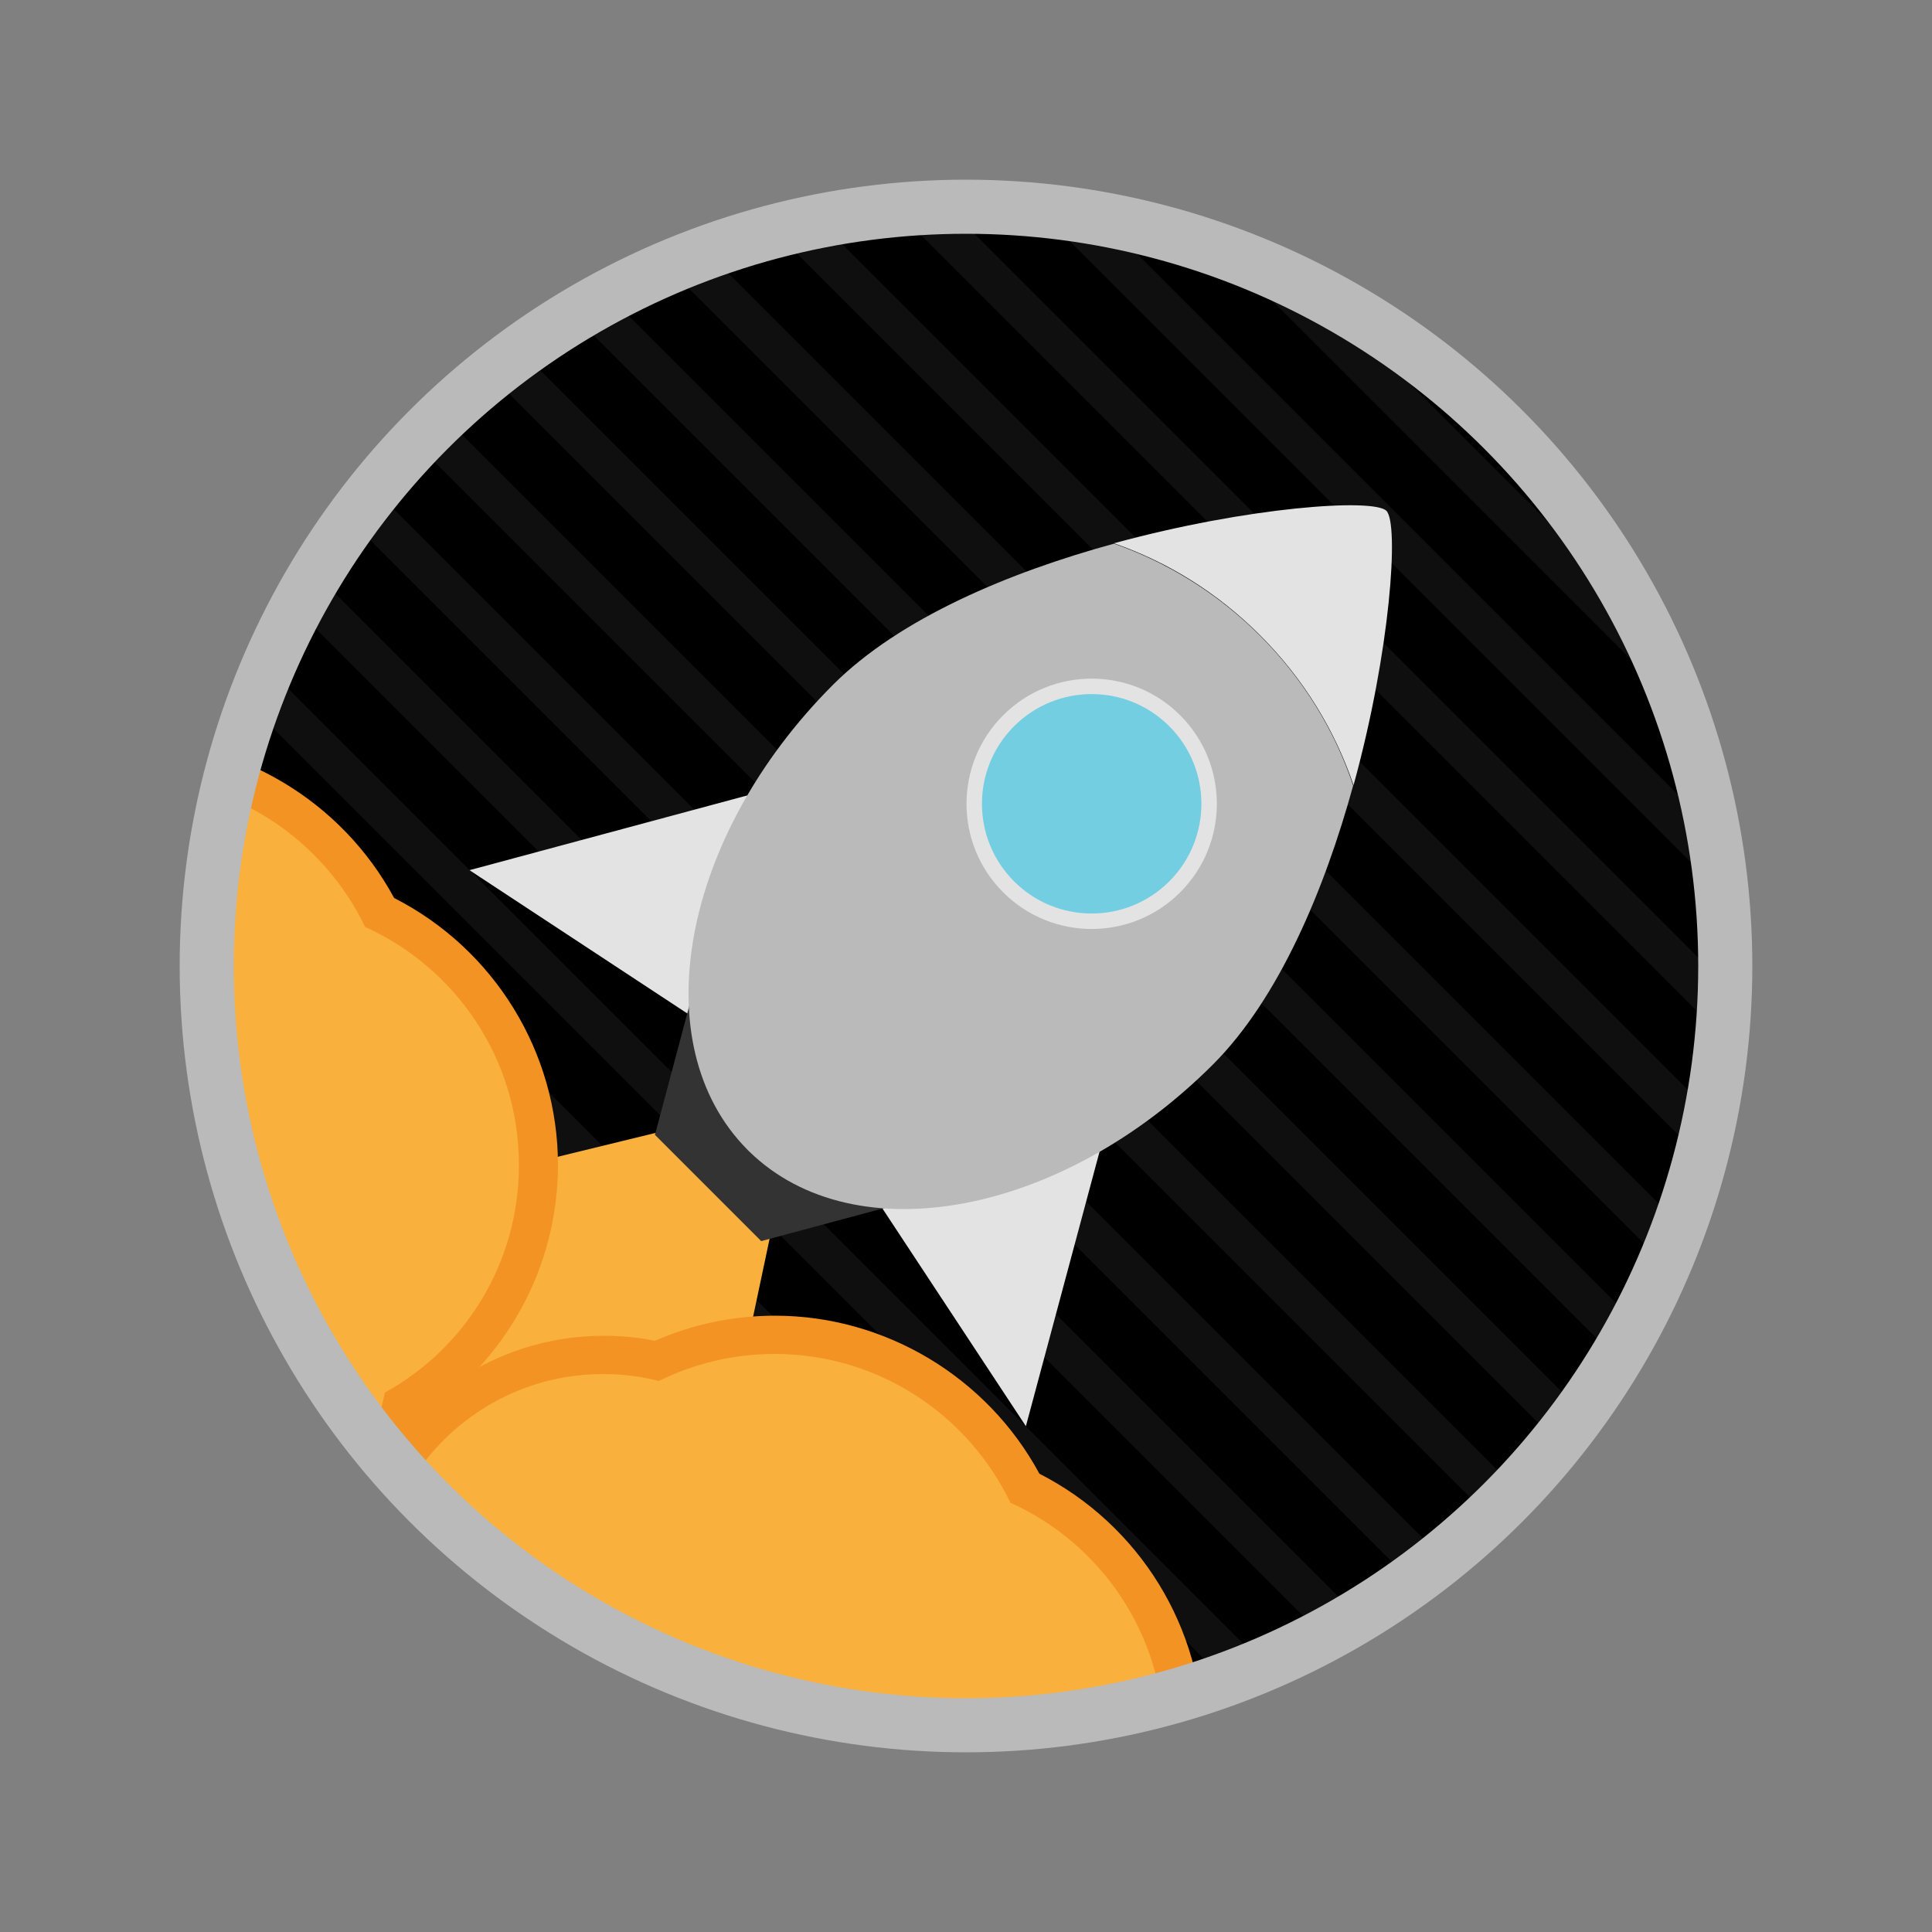 <svg version="1.1" id="Layer_1" xmlns="http://www.w3.org/2000/svg" xmlns:xlink="http://www.w3.org/1999/xlink" x="0px" y="0px"
   viewBox="0 0 500 500" style="enable-background:new 0 0 500 500;" xml:space="preserve">
<rect x="0" y="0" width="500" height="500" fill="#808080" stroke="none"/>
<style type="text/css">
  .st0{clip-path:url(#mask_1_);}
  .st1{fill:none;stroke:#0f0f0f;stroke-width:10;stroke-miterlimit:10;}
  .st2{fill:#F9B03C;}
  .st3{fill:#e3e3e3;}
  .st4{fill:#333333;}
  .st5{fill:#bababa;}
  .st6{fill:#74cee2;stroke:#e3e3e3;stroke-width:4;stroke-miterlimit:10;}
  .st7{fill:#F39323;}
    .star{fill:#FFFFFF;}
</style>
<g> 
  <defs>
    <circle id="mask" cx="250" cy="250" r="196.5"/>
  </defs>
  <use xlink:href="#mask"  style="overflow:visible;fill:#000000;"/>
  <clipPath id="mask_1_">
    <use xlink:href="#mask"  style="overflow:visible;"/>
  </clipPath>
  <g id="linePattern" class="st0">
    <line class="st1" x1="-186.2" y1="183" x2="317" y2="686.2"/>
    <line class="st1" x1="-167.7" y1="164.6" x2="335.4" y2="667.7"/>
    <line class="st1" x1="-149.2" y1="146.1" x2="353.9" y2="649.2"/>
    <line class="st1" x1="-130.8" y1="127.7" x2="372.3" y2="630.8"/>
    <line class="st1" x1="-112.3" y1="109.2" x2="390.8" y2="612.3"/>
    <line class="st1" x1="-93.9" y1="90.7" x2="409.3" y2="593.9"/>
    <line class="st1" x1="-75.4" y1="72.3" x2="427.7" y2="575.4"/>
    <line class="st1" x1="-56.9" y1="53.8" x2="446.2" y2="556.9"/>
    <line class="st1" x1="-38.5" y1="35.4" x2="464.6" y2="538.5"/>
    <line class="st1" x1="-20" y1="16.9" x2="483.1" y2="520"/>
    <line class="st1" x1="-1.6" y1="-1.6" x2="501.6" y2="501.6"/>
    <line class="st1" x1="16.9" y1="-20" x2="520" y2="483.1"/>
    <line class="st1" x1="35.4" y1="-38.5" x2="538.5" y2="464.6"/>
    <line class="st1" x1="53.8" y1="-56.9" x2="556.9" y2="446.2"/>
    <line class="st1" x1="72.3" y1="-75.4" x2="575.4" y2="427.7"/>
    <line class="st1" x1="90.7" y1="-93.9" x2="593.9" y2="409.3"/>
    <line class="st1" x1="109.2" y1="-112.3" x2="612.3" y2="390.8"/>
    <line class="st1" x1="127.7" y1="-130.8" x2="630.8" y2="372.3"/>
    <line class="st1" x1="146.1" y1="-149.2" x2="649.2" y2="353.9"/>
    <line class="st1" x1="164.6" y1="-167.7" x2="667.7" y2="335.4"/>
    <line class="st1" x1="183" y1="-186.2" x2="686.2" y2="317"/>
  </g>
    <g class="st0">
        
    <circle class="star" cx="280" cy="10" r="6">
        <animate attributeName="cx" attributeType="XML"
             from="280"  to="10"
             begin="0s" dur="3s"
             fill="remove" repeatCount="indefinite"/>
        <animate attributeName="cy" attributeType="XML"
             from="10"  to="280"
             begin="0s" dur="3s"
             fill="remove" repeatCount="indefinite"/>
    </circle>
    <circle class="star" cx="490" cy="180" r="4">
        <animate attributeName="cx" attributeType="XML"
             from="490"  to="180"
             begin="0s" dur="5.5s"
             fill="remove" repeatCount="indefinite"/>
        <animate attributeName="cy" attributeType="XML"
             from="180"  to="490"
             begin="0s" dur="5.5s"
             fill="remove" repeatCount="indefinite"/>
    </circle>
    <circle class="star" cx="400" cy="10" r="3">
        <animate attributeName="cx" attributeType="XML"
             from="400"  to="10"
             begin="0s" dur="8s"
             fill="remove" repeatCount="indefinite"/>
        <animate attributeName="cy" attributeType="XML"
             from="10"  to="400"
             begin="0s" dur="8s"
             fill="remove" repeatCount="indefinite"/>
    </circle>
        
  <g id="rocket" >
    <polygon class="st2" points="206.9,284.1 140,600 -104,360 "/>
    <polygon class="st3" points="318.4,172.3 291.9,270.7 265.5,369.1 208.3,282.3 121.5,225.2 220,198.7    "/>
    <polygon class="st4" points="169.5,293.7 179.5,256.1 217.1,246 244.7,273.5 234.6,311.1 197,321.2    "/>
    <g>
      <path class="st3" d="M193.6,297.6c0.2,0.2,0.3,0.3,0.5,0.5C193.8,297.8,193.7,297.6,193.6,297.6
        C193.5,297.5,193.5,297.5,193.6,297.6z"/>
      <path class="st3" d="M350.3,203.2c9.6-34.9,11.8-67.7,8.5-71c-3.3-3.3-35.7-1.1-70.5,8.4c13.8,4.8,26.7,12.7,37.8,23.8
        C337.5,175.8,345.5,189.1,350.3,203.2z"/>
      <path class="st5" d="M313.9,275.5c17.1-17.1,28.9-45.3,36.3-72.2c-4.7-14.1-12.8-27.5-24.1-38.8c-11.1-11.1-24.1-19-37.8-23.8
        c-27.1,7.4-55.5,19.3-72.7,36.5c-39.3,39.3-49.2,93.1-22.2,120.3c0.2,0.2,0.4,0.4,0.6,0.6C221.3,324.6,274.8,314.6,313.9,275.5z"
        />
    </g>
    <ellipse transform="matrix(0.707 -0.707 0.707 0.707 -64.33 260.765)" class="st6" cx="282.6" cy="208" rx="30.4" ry="30.4"/>
        
        <animateMotion
              path="M10,-8 C 12,-8 14,-12 12,-8 Z"
              begin="0s" dur="1s" repeatCount="indefinite"
              />
        
  </g>
  <g id="cloud1">
    <path class="st7" d="M33.5,424.6c-24.8,0-47.9-11.8-62.5-31.7c-15.4-4.3-29.4-13.3-39.5-25.8c-11.2-13.8-17.4-31.1-17.4-48.9 c0-12.6,3.1-25,8.9-36.1c-1.4-5.5-2.1-11.2-2.1-17c0-37.7,30.7-68.4,68.4-68.4c4.4,0,8.9,0.4,13.2,1.3c9.8-4.3,20.3-6.5,31.1-6.5 c28.5,0,54.9,15.9,68.4,40.9c25.9,13.2,42.4,39.9,42.4,69.1c0,26.5-13.6,51.1-35.8,65.3C99.6,400.6,68.8,424.6,33.5,424.6z"/>
    <path id="cloud2" class="st2" d="M134.3,301.5c0-27.4-16.3-51-39.8-61.6c-10.9-22.7-34.1-38.5-61-38.5c-10.8,0-20.9,2.5-30,7 c-4.6-1.2-9.4-1.8-14.4-1.8c-32.2,0-58.4,26.1-58.4,58.4c0,6.4,1,12.5,2.9,18.2c-6.1,10.2-9.7,22.1-9.7,34.8 c0,32.3,22.7,59.3,53,66c12.1,18.4,32.8,30.5,56.5,30.5c32.7,0,60-23.2,66.2-54.1C120.4,348.9,134.3,326.9,134.3,301.5z"/>
        <animateTransform attributeName="transform" attributeType="XML"
                      type="rotate"
                      from="360 20 300" to="0 20 300"
                      begin="0s" dur="5s"
                      repeatCount="indefinite"
                      additive="sum"
                      />
  </g>
  <g id="cloud2">
    <path class="st7" d="M200.5,573.6c-24.8,0-47.9-11.8-62.5-31.7c-15.4-4.3-29.4-13.3-39.5-25.8c-11.2-13.8-17.4-31.1-17.4-48.9 c0-12.6,3.1-25,8.9-36.1c-1.4-5.5-2.1-11.2-2.1-17c0-37.7,30.7-68.4,68.4-68.4c4.4,0,8.9,0.4,13.2,1.3c9.8-4.3,20.3-6.5,31.1-6.5 c28.5,0,54.9,15.9,68.4,40.9c25.9,13.2,42.4,39.9,42.4,69.1c0,26.5-13.6,51.1-35.8,65.3C266.6,549.6,235.8,573.6,200.5,573.6z"/>
    <path id="cloud1" class="st2" d="M301.3,450.5c0-27.4-16.3-51-39.8-61.6c-10.9-22.7-34.1-38.5-61-38.5c-10.8,0-20.9,2.5-30,7 c-4.6-1.2-9.4-1.8-14.4-1.8c-32.2,0-58.4,26.1-58.4,58.4c0,6.4,1,12.5,2.9,18.2c-6.1,10.2-9.7,22.1-9.7,34.8 c0,32.3,22.7,59.3,53,66c12.1,18.4,32.8,30.5,56.5,30.5c32.7,0,60-23.2,66.2-54.1C287.4,497.9,301.3,475.9,301.3,450.5z"/>
        <animateTransform attributeName="transform" attributeType="XML"
                      type="rotate"
                      from="0 200 450" to="360 200 450"
                      begin="0s" dur="5s"
                      repeatCount="indefinite"
                      additive="sum"
                      />
  </g>
    </g>
    <use xlink:href="#mask"  style="overflow:visible;fill:none;stroke:#bababa;stroke-width:14;stroke-miterlimit:10;"/>
</g>
</svg>